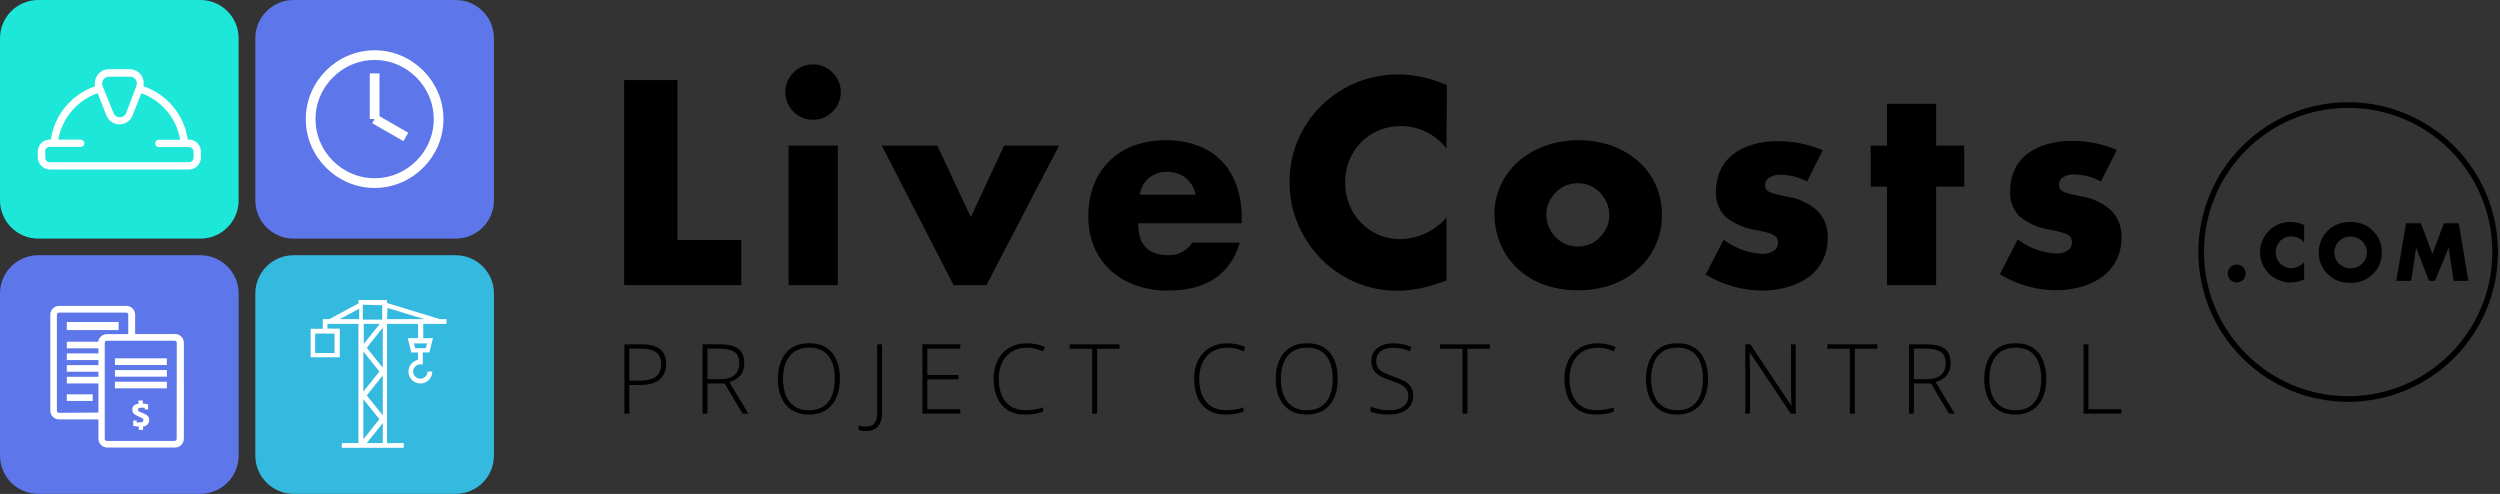 <?xml version="1.0" encoding="UTF-8" standalone="no"?><!DOCTYPE svg PUBLIC "-//W3C//DTD SVG 1.1//EN" "http://www.w3.org/Graphics/SVG/1.1/DTD/svg11.dtd"><svg width="100%" height="100%" viewBox="0 0 1073 212" version="1.1" xmlns="http://www.w3.org/2000/svg" xmlns:xlink="http://www.w3.org/1999/xlink" xml:space="preserve" xmlns:serif="http://www.serif.com/" style="fill-rule:evenodd;clip-rule:evenodd;stroke-linejoin:round;stroke-miterlimit:2;"><rect x="0" y="0" width="1073" height="212" fill="#333333" stroke="none"/><g id="Layer_2"><path d="M290.75,34.375l0,68.625l27.417,0l-0,19.375l-50.292,0l0,-88l22.875,0Z" style="fill-rule:nonzero;"/><path d="M337.042,39.542c-0.004,-1.592 0.322,-3.167 0.958,-4.625c0.607,-1.409 1.469,-2.695 2.542,-3.792c3.403,-3.442 8.595,-4.453 13.041,-2.542c1.414,0.6 2.7,1.462 3.792,2.542c1.073,1.097 1.934,2.383 2.542,3.792c0.636,1.458 0.962,3.033 0.958,4.625c0.004,1.578 -0.322,3.139 -0.958,4.583c-0.594,1.416 -1.458,2.704 -2.542,3.792c-1.101,1.078 -2.385,1.953 -3.792,2.583c-2.961,1.222 -6.289,1.222 -9.25,-0c-1.412,-0.62 -2.698,-1.496 -3.791,-2.583c-1.085,-1.088 -1.948,-2.376 -2.542,-3.792c-0.636,-1.444 -0.963,-3.005 -0.958,-4.583Zm22.541,22.958l0,59.875l-21.125,0l0,-59.875l21.125,0Z" style="fill-rule:nonzero;"/><path d="M402.292,62.5l14.375,30.708l14.291,-30.708l23.584,0l-31.167,59.875l-14.083,0l-30.834,-59.875l23.834,0Z" style="fill-rule:nonzero;"/><path d="M488.5,95.833c0,9.084 4.167,13.667 12.833,13.667c4.167,0.247 8.152,-1.801 10.375,-5.333l20.417,-0c-4.111,13.722 -14.417,20.569 -30.917,20.541c-4.724,0.061 -9.421,-0.715 -13.875,-2.291c-4.003,-1.388 -7.677,-3.586 -10.791,-6.459c-3.011,-2.81 -5.384,-6.235 -6.959,-10.041c-1.684,-4.154 -2.52,-8.602 -2.458,-13.084c-0.059,-4.591 0.732,-9.154 2.333,-13.458c1.467,-3.84 3.741,-7.321 6.667,-10.208c2.968,-2.947 6.535,-5.22 10.458,-6.667c4.421,-1.594 9.094,-2.37 13.792,-2.292c4.657,-0.078 9.29,0.699 13.667,2.292c3.868,1.395 7.372,3.646 10.25,6.583c2.9,2.99 5.093,6.592 6.416,10.542c1.554,4.53 2.315,9.295 2.25,14.083l0,2.125l-44.458,0Zm24.708,-12.25c-0.542,-2.777 -2.011,-5.29 -4.166,-7.125c-2.252,-1.804 -5.074,-2.75 -7.959,-2.666c-2.871,-0.134 -5.696,0.769 -7.958,2.541c-2.156,1.85 -3.552,4.434 -3.917,7.25l24,0Z" style="fill-rule:nonzero;"/><path d="M620.833,63.792c-4.634,-6.126 -11.902,-9.713 -19.583,-9.667c-3.275,-0.035 -6.523,0.603 -9.542,1.875c-2.816,1.154 -5.368,2.869 -7.5,5.042c-2.17,2.197 -3.884,4.803 -5.041,7.666c-1.23,3.03 -1.852,6.272 -1.834,9.542c-0.027,3.325 0.596,6.623 1.834,9.708c2.304,5.761 6.801,10.379 12.5,12.834c2.949,1.253 6.128,1.878 9.333,1.833c7.638,-0.092 14.874,-3.483 19.833,-9.292l0,27.042l-2.333,0.833c-3.183,1.172 -6.458,2.078 -9.792,2.709c-2.965,0.576 -5.979,0.869 -9,0.875c-5.974,0.023 -11.894,-1.139 -17.416,-3.417c-5.481,-2.242 -10.477,-5.525 -14.709,-9.667c-4.311,-4.253 -7.776,-9.287 -10.208,-14.833c-2.623,-5.899 -3.945,-12.294 -3.875,-18.75c-0.062,-6.392 1.231,-12.726 3.792,-18.583c7.464,-16.842 24.286,-27.707 42.708,-27.584c3.473,0.004 6.936,0.367 10.333,1.084c3.648,0.847 7.216,2.004 10.667,3.458l-0.167,27.292Z" style="fill-rule:nonzero;"/><path d="M641.417,91.917c-0.042,-4.317 0.884,-8.588 2.708,-12.5c1.767,-3.826 4.306,-7.245 7.458,-10.042c3.344,-2.921 7.201,-5.195 11.375,-6.708c4.622,-1.669 9.504,-2.502 14.417,-2.459c4.861,-0.069 9.696,0.707 14.292,2.292c4.184,1.498 8.055,3.759 11.416,6.667c3.228,2.795 5.803,6.266 7.542,10.166c1.821,4.089 2.731,8.525 2.667,13c0.056,4.484 -0.883,8.924 -2.75,13c-1.77,3.872 -4.324,7.334 -7.5,10.167c-3.312,2.975 -7.178,5.268 -11.375,6.75c-4.683,1.586 -9.598,2.375 -14.542,2.333c-4.835,0.043 -9.641,-0.746 -14.208,-2.333c-4.166,-1.431 -7.995,-3.7 -11.25,-6.667c-3.165,-2.874 -5.691,-6.38 -7.417,-10.291c-1.877,-4.209 -2.843,-8.767 -2.833,-13.375Zm22.291,0.208c-0.026,1.906 0.357,3.797 1.125,5.542c0.712,1.554 1.701,2.965 2.917,4.166c1.165,1.258 2.586,2.253 4.167,2.917c3.378,1.445 7.205,1.445 10.583,0c1.574,-0.676 2.992,-1.669 4.167,-2.917c1.216,-1.201 2.204,-2.612 2.916,-4.166c0.76,-1.704 1.143,-3.552 1.125,-5.417c0.016,-1.825 -0.368,-3.631 -1.125,-5.292c-0.71,-1.617 -1.697,-3.097 -2.916,-4.375c-1.184,-1.236 -2.6,-2.227 -4.167,-2.916c-3.39,-1.389 -7.194,-1.389 -10.583,-0c-1.574,0.676 -2.993,1.669 -4.167,2.916c-1.203,1.213 -2.189,2.622 -2.917,4.167c-0.768,1.686 -1.153,3.522 -1.125,5.375Z" style="fill-rule:nonzero;"/><path d="M775.583,77.917c-3.508,-1.895 -7.429,-2.896 -11.416,-2.917c-1.651,-0.087 -3.29,0.32 -4.709,1.167c-1.136,0.646 -1.839,1.859 -1.833,3.166c-0.007,0.569 0.092,1.134 0.292,1.667c0.298,0.534 0.748,0.969 1.291,1.25c0.926,0.467 1.905,0.817 2.917,1.042l5.083,1.166c4.893,0.711 9.456,2.891 13.084,6.25c2.861,3.109 4.363,7.238 4.166,11.459c0.046,3.271 -0.667,6.509 -2.083,9.458c-1.384,2.771 -3.379,5.193 -5.833,7.083c-2.714,1.995 -5.762,3.491 -9,4.417c-3.75,1.085 -7.638,1.618 -11.542,1.583c-8.445,-0.097 -16.709,-2.472 -23.917,-6.875l7.709,-14.958c4.818,3.654 10.627,5.775 16.666,6.083c1.691,0.066 3.363,-0.384 4.792,-1.291c1.147,-0.682 1.859,-1.916 1.875,-3.25c0.007,-0.651 -0.091,-1.298 -0.292,-1.917c-0.258,-0.591 -0.695,-1.087 -1.25,-1.417c-0.85,-0.529 -1.778,-0.922 -2.75,-1.166c-1.208,-0.375 -2.75,-0.709 -4.708,-1.125c-5.032,-0.626 -9.785,-2.663 -13.708,-5.875c-2.73,-2.907 -4.147,-6.812 -3.917,-10.792c-0.049,-3.115 0.591,-6.203 1.875,-9.042c1.23,-2.668 3.072,-5.009 5.375,-6.833c2.496,-1.892 5.322,-3.305 8.333,-4.167c3.573,-1.039 7.28,-1.545 11,-1.5c6.611,-0.003 13.156,1.314 19.25,3.875l-6.75,13.459Z" style="fill-rule:nonzero;"/><path d="M831,80.125l0,42.25l-21.083,0l-0,-42.25l-7,0l-0,-17.625l7,0l-0,-17.958l21.083,-0l0,17.958l12.042,0l-0,17.625l-12.042,0Z" style="fill-rule:nonzero;"/><path d="M901.708,77.917c-3.499,-1.933 -7.419,-2.978 -11.416,-3.042c-1.665,-0.095 -3.32,0.312 -4.75,1.167c-1.127,0.65 -1.815,1.865 -1.792,3.166c-0.027,0.571 0.073,1.14 0.292,1.667c0.298,0.534 0.748,0.969 1.291,1.25c0.926,0.467 1.905,0.817 2.917,1.042l5.083,1.166c4.884,0.701 9.437,2.883 13.042,6.25c2.858,3.112 4.358,7.239 4.167,11.459c0.045,3.276 -0.683,6.516 -2.125,9.458c-1.358,2.789 -3.357,5.216 -5.834,7.083c-2.694,2.003 -5.729,3.5 -8.958,4.417c-3.751,1.082 -7.638,1.615 -11.542,1.583c-8.389,-0.122 -16.592,-2.497 -23.75,-6.875l7.667,-14.958c4.822,3.648 10.629,5.767 16.667,6.083c1.679,0.08 3.342,-0.372 4.75,-1.291c1.147,-0.682 1.859,-1.916 1.875,-3.25c0.028,-0.652 -0.071,-1.303 -0.292,-1.917c-0.24,-0.59 -0.664,-1.087 -1.208,-1.417c-0.851,-0.529 -1.779,-0.922 -2.75,-1.166c-1.209,-0.375 -2.792,-0.709 -4.709,-1.125c-5.017,-0.634 -9.755,-2.67 -13.666,-5.875c-2.73,-2.907 -4.147,-6.812 -3.917,-10.792c-0.049,-3.115 0.591,-6.203 1.875,-9.042c1.2,-2.674 3.03,-5.019 5.333,-6.833c2.502,-1.884 5.326,-3.296 8.334,-4.167c3.587,-1.036 7.307,-1.541 11.041,-1.5c6.611,-0.003 13.156,1.314 19.25,3.875l-6.875,13.584Z" style="fill-rule:nonzero;"/><path d="M212,16.417c0,-9.061 -7.356,-16.417 -16.417,-16.417l-69.583,0c-9.061,0 -16.417,7.356 -16.417,16.417l0,69.583c0,9.061 7.356,16.417 16.417,16.417l69.583,-0c9.061,-0 16.417,-7.356 16.417,-16.417l0,-69.583Z" style="fill:#5d76ea;"/><path d="M102.417,16.417c-0,-9.061 -7.356,-16.417 -16.417,-16.417l-69.583,0c-9.061,0 -16.417,7.356 -16.417,16.417l0,69.583c0,9.061 7.356,16.417 16.417,16.417l69.583,-0c9.061,-0 16.417,-7.356 16.417,-16.417l-0,-69.583Z" style="fill:#1de7d8;"/><path d="M102.417,125.958c-0,-9.06 -7.356,-16.416 -16.417,-16.416l-69.583,-0c-9.061,-0 -16.417,7.356 -16.417,16.416l0,69.584c0,9.06 7.356,16.416 16.417,16.416l69.583,0c9.061,0 16.417,-7.356 16.417,-16.416l-0,-69.584Z" style="fill:#5d76ea;"/><path d="M212,125.958c0,-9.06 -7.356,-16.416 -16.417,-16.416l-69.583,-0c-9.061,-0 -16.417,7.356 -16.417,16.416l0,69.584c0,9.06 7.356,16.416 16.417,16.416l69.583,0c9.061,0 16.417,-7.356 16.417,-16.416l0,-69.584Z" style="fill:#34b9df;"/><path d="M188.25,51.125c0,15.063 -12.395,27.458 -27.458,27.458c-15.064,0 -27.459,-12.395 -27.459,-27.458c0,-15.063 12.395,-27.458 27.459,-27.458c15.063,-0 27.458,12.395 27.458,27.458" style="fill:none;fill-rule:nonzero;stroke:#fff;stroke-width:4.17px;"/><path d="M160.792,51.083l-0,-19.583" style="fill:none;fill-rule:nonzero;stroke:#fff;stroke-width:4.17px;"/><path d="M160.792,51.083l13.416,7.709" style="fill:none;fill-rule:nonzero;stroke:#fff;stroke-width:4.17px;"/><path d="M21.333,72.75l59.792,0c0.014,0 0.028,0 0.042,0c2.766,0 5.042,-2.276 5.042,-5.041c-0,-0.014 -0.001,-0.028 -0.001,-0.042l0,-2.667c0,-2.789 -2.294,-5.083 -5.083,-5.083l-0.542,-0c-1.49,-10.591 -8.862,-19.467 -19,-22.875c0.328,-1.629 -0.001,-3.322 -0.916,-4.709c-1.139,-1.635 -3.007,-2.616 -5,-2.625l-8.917,0c-1.993,0.009 -3.861,0.99 -5,2.625c-0.929,1.381 -1.274,3.075 -0.958,4.709c-10.099,3.454 -17.439,12.31 -18.959,22.875l-0.541,-0c-2.789,-0 -5.084,2.294 -5.084,5.083l0,2.667c0.108,2.762 2.362,4.998 5.125,5.083Zm23,-38.583c0.545,-0.795 1.454,-1.265 2.417,-1.25l9.083,-0c0.964,-0.015 1.873,0.455 2.417,1.25c0.531,0.801 0.64,1.812 0.292,2.708l-4.375,11.583c-0.429,1.122 -1.508,1.869 -2.709,1.875c-1.219,0.023 -2.326,-0.731 -2.75,-1.875l-4.708,-11.583c-0.31,-0.906 -0.187,-1.905 0.333,-2.708Zm-25,30.833c0,-0.014 -0,-0.028 -0,-0.042c-0,-1.051 0.865,-1.916 1.917,-1.916c-0,-0 13.375,-0 13.375,-0c0.014,0 0.028,0 0.042,0c0.845,0 1.541,-0.696 1.541,-1.541c0,-0.001 0,-0.001 0,-0.001c0,-0.869 -0.714,-1.583 -1.583,-1.583l-9.625,-0c1.624,-9.196 8.105,-16.826 16.917,-19.917l3.75,9.542c0.905,2.309 3.144,3.837 5.625,3.837c2.48,-0 4.719,-1.528 5.625,-3.837l3.75,-9.542c8.753,3.156 15.14,10.821 16.666,20l-9.416,0c-0.763,0.125 -1.328,0.79 -1.328,1.563c0,0.772 0.565,1.437 1.328,1.562l13.208,0c1.074,0 1.958,0.884 1.958,1.958l0,2.584c0,1.074 -0.884,1.958 -1.958,1.958c0,0 -59.792,0 -59.792,0c-1.052,0 -1.917,-0.865 -1.917,-1.917c0,-0.014 0,-0.027 0.001,-0.041l-0,-2.667l-0.084,-0Z" style="fill:#fff;fill-rule:nonzero;"/><path d="M191.667,139l-0,-2.042l-2.917,0l-22.667,-6.916l0,-1.292l-12.208,0l0,1.458l-12.5,6.75l-2.833,0l-0,4.167l-5.209,0l0,12.208l12.5,0l0,-12.291l-5.291,-0l-0,-2.042l13.291,0l0,51.167l-7.125,-0l0,2.041l26.584,0l-0,-2.041l-7.167,-0l0,-51.167l13.292,0l-0,6.125l-4.417,0l1.542,6.167l2.833,-0l0,3.166c-2.369,0.492 -4.083,2.598 -4.083,5.018c-0,2.812 2.313,5.125 5.125,5.125c2.811,0 5.125,-2.313 5.125,-5.125c-0,-0.006 -0,-0.012 -0,-0.018l-2.042,0c-0,1.692 -1.392,3.084 -3.083,3.084c-1.692,-0 -3.084,-1.392 -3.084,-3.084c0,-1.691 1.392,-3.083 3.084,-3.083l1.041,0l0,-5.125l2.834,0l1.541,-6.125l-4.166,0l-0,-6.125l10,0Zm-48.084,12.5l-8.333,0l0,-8.333l8.333,-0l0,8.333Zm39.125,-2.042l-4.5,0l-0.541,-2.083l5.666,0l-0.625,2.083Zm-18.666,-18.458l-0,6.167l-8.334,-0l0,-6.375l8.334,0.208Zm-18.209,5.958l8.334,-4.458l-0,4.458l-8.334,0Zm17.167,2.042l-6.875,8.583l0,-8.583l6.875,0Zm1.292,39.292l-6.875,-8.584l6.875,-8.583l-0,17.167Zm-8.334,-27.417l6.875,8.583l-6.875,8.584l0,-17.167Zm0,20.458l6.875,8.584l-6.875,8.625l0,-17.209Zm8.334,-13.5l-6.875,-8.583l6.875,-8.625l-0,17.208Zm-6.875,32.334l6.875,-8.584l-0,8.584l-6.875,-0Zm8.916,-58l15.667,4.791l-15.875,0l0.208,-4.791Z" style="fill:#fff;fill-rule:nonzero;"/><rect x="28.667" y="138.208" width="22.25" height="3.458" style="fill:#fff;fill-rule:nonzero;"/><rect x="28.667" y="169.25" width="11.125" height="2.833" style="fill:#fff;fill-rule:nonzero;"/><path d="M75,143.375l-17,0l0,-8.333c-0,-2.058 -1.693,-3.75 -3.75,-3.75l-28.917,-0c-2.057,-0 -3.75,1.692 -3.75,3.75l0,41.208c0,2.057 1.693,3.75 3.75,3.75l16.917,0l0,8.333c0.022,2.049 1.701,3.728 3.75,3.75l29.167,0c2.048,-0.022 3.727,-1.701 3.75,-3.75l-0,-41.25c-0.023,-2.048 -1.702,-3.727 -3.75,-3.75l-0.167,0.042Zm-49.667,33.792c-0.014,0 -0.027,0.001 -0.041,0.001c-0.48,-0 -0.875,-0.395 -0.875,-0.875c-0,-0.001 -0,-41.21 -0,-41.21c-0,-0.503 0.413,-0.916 0.916,-0.916c0,-0 28.834,-0 28.835,-0c0.48,-0 0.875,0.395 0.875,0.875c-0,0.014 -0.001,0.027 -0.001,0.041l-0,8.334l-9.209,-0c-1.857,0.006 -3.437,1.407 -3.666,3.25l-13.5,-0l-0,2.833l13.583,0l0,2.167l-13.583,-0l-0,2.875l13.583,-0l0,2.166l-13.583,0l-0,2.834l13.583,-0l0,2.166l-13.583,0l-0,2.875l13.583,0l0,12.5l-16.917,0.084Zm50.5,11.208c-0.021,0.472 -0.403,0.854 -0.875,0.875l-29.125,0c-0.48,0 -0.875,-0.395 -0.875,-0.875l0,-41.25c0,-0.48 0.395,-0.875 0.875,-0.875l29.167,0c0.48,0 0.875,0.395 0.875,0.875l-0.042,41.25Z" style="fill:#fff;fill-rule:nonzero;"/><path d="M61.417,183l-0,1.5l-1.875,0l-0,-1.417c-0.798,-0.038 -1.592,-0.135 -2.375,-0.291l-0,-2.292l1.458,0l0,0.792l1.375,-0c1.042,-0 1.542,-0.292 1.542,-0.959c-0,-0.666 -0.25,-0.75 -1.084,-1.125l-1.416,-0.666c-1.334,-0.625 -2.25,-1.167 -2.25,-2.709c-0,-1.541 0.916,-2.291 2.625,-2.541l-0,-1.417l1.875,0l-0,1.333c0.772,0.047 1.538,0.159 2.291,0.334l0,2.166l-1.458,0l0,-0.708l-1.375,0c-0.958,0 -1.458,0 -1.458,0.833c-0,0.834 -0,0.667 1.083,1.042l1.292,0.583c1.5,0.667 2.375,1.292 2.375,2.834c0.001,0.028 0.001,0.055 0.001,0.083c-0,1.448 -1.179,2.645 -2.626,2.667l-0,-0.042Z" style="fill:#fff;fill-rule:nonzero;"/><rect x="49.333" y="153.792" width="22.292" height="2.875" style="fill:#fff;fill-rule:nonzero;"/><rect x="49.333" y="158.833" width="22.292" height="2.833" style="fill:#fff;fill-rule:nonzero;"/><rect x="49.333" y="163.833" width="22.292" height="2.833" style="fill:#fff;fill-rule:nonzero;"/><circle cx="1007.83" cy="108.167" r="63.083" style="fill:none;stroke:#000;stroke-width:2.42px;stroke-linejoin:miter;stroke-miterlimit:4;"/><path d="M956.167,117.375c0.001,-1.016 0.406,-1.991 1.125,-2.708c0.358,-0.357 0.783,-0.64 1.25,-0.834c0.948,-0.386 2.01,-0.386 2.958,0c0.456,0.214 0.877,0.495 1.25,0.834c0.672,0.748 1.069,1.704 1.125,2.708c-0.001,0.518 -0.115,1.03 -0.333,1.5c-0.173,0.468 -0.443,0.894 -0.792,1.25c-0.366,0.336 -0.789,0.604 -1.25,0.792c-0.47,0.218 -0.982,0.332 -1.5,0.333c-0.504,-0.006 -1.002,-0.12 -1.458,-0.333c-0.473,-0.163 -0.901,-0.434 -1.25,-0.792c-0.729,-0.728 -1.135,-1.72 -1.125,-2.75Z" style="fill-rule:nonzero;"/><path d="M988.958,104.167c-1.31,-1.732 -3.37,-2.738 -5.541,-2.709c-0.913,-0.007 -1.819,0.162 -2.667,0.5c-0.783,0.349 -1.502,0.828 -2.125,1.417c-0.59,0.63 -1.057,1.365 -1.375,2.167c-0.341,0.861 -0.511,1.781 -0.5,2.708c-0.007,0.926 0.163,1.846 0.5,2.708c0.642,1.627 1.923,2.922 3.542,3.584c0.81,0.37 1.692,0.555 2.583,0.541c2.149,-0.039 4.182,-0.994 5.583,-2.625l0,7.542l-0.666,0.208c-0.894,0.338 -1.814,0.603 -2.75,0.792c-0.838,0.164 -1.689,0.247 -2.542,0.25c-1.69,0.002 -3.362,-0.338 -4.917,-1c-1.551,-0.624 -2.967,-1.544 -4.166,-2.708c-1.2,-1.206 -2.173,-2.618 -2.875,-4.167c-0.68,-1.594 -1.034,-3.309 -1.042,-5.042c-0.016,-1.807 0.353,-3.597 1.083,-5.25c0.665,-1.559 1.627,-2.975 2.834,-4.166c2.448,-2.362 5.723,-3.678 9.125,-3.667c0.981,0.008 1.959,0.12 2.916,0.333c1.027,0.23 2.031,0.55 3,0.959l0,7.625Z" style="fill-rule:nonzero;"/><path d="M995.208,108.333c-0.014,-1.758 0.326,-3.501 1,-5.125c0.652,-1.566 1.616,-2.984 2.834,-4.166c1.186,-1.203 2.603,-2.153 4.166,-2.792c1.767,-0.682 3.648,-1.022 5.542,-1c1.88,-0.022 3.748,0.317 5.5,1c1.563,0.639 2.981,1.589 4.167,2.792c1.232,1.178 2.211,2.596 2.875,4.166c1.333,3.286 1.333,6.965 -0,10.25c-0.657,1.575 -1.636,2.994 -2.875,4.167c-1.194,1.193 -2.61,2.141 -4.167,2.792c-1.752,0.683 -3.62,1.022 -5.5,1c-1.894,0.021 -3.775,-0.318 -5.542,-1c-1.555,-0.655 -2.969,-1.603 -4.166,-2.792c-1.226,-1.175 -2.191,-2.595 -2.834,-4.167c-0.674,-1.623 -1.014,-3.367 -1,-5.125Zm6.709,0c0.002,0.943 0.186,1.877 0.541,2.75c0.362,0.819 0.887,1.556 1.542,2.167c0.643,0.604 1.391,1.084 2.208,1.417c1.715,0.665 3.619,0.665 5.334,-0c0.824,-0.342 1.585,-0.821 2.25,-1.417c0.629,-0.624 1.137,-1.358 1.5,-2.167c0.778,-1.735 0.778,-3.723 -0,-5.458c-0.363,-0.808 -0.871,-1.543 -1.5,-2.167c-2.048,-1.877 -4.997,-2.428 -7.584,-1.416c-0.825,0.316 -1.577,0.798 -2.208,1.416c-0.655,0.611 -1.18,1.348 -1.542,2.167c-0.351,0.86 -0.535,1.779 -0.541,2.708Z" style="fill-rule:nonzero;"/><path d="M1028.5,120.542l4.167,-24.709l6.375,0l4.958,13.167l4.917,-13.167l6.375,0l4.166,24.709l-6.375,-0l-2.125,-14.25l-5.833,14.25l-2.583,-0l-5.542,-14.25l-2.125,14.25l-6.375,-0Z" style="fill-rule:nonzero;"/><path d="M275.3,147.776c3.54,0 6.191,0.678 7.954,2.035c1.764,1.356 2.645,3.465 2.645,6.327c0,1.465 -0.234,2.763 -0.702,3.896c-0.467,1.132 -1.169,2.085 -2.105,2.858c-0.936,0.774 -2.106,1.357 -3.51,1.75c-1.404,0.393 -3.041,0.59 -4.913,0.59l-4.578,0l0,12.289l-2.095,-0l-0,-29.745l7.304,0Zm-0.224,1.851l-4.985,0l0,13.754l4.374,-0c1.926,-0 3.581,-0.221 4.965,-0.662c1.383,-0.44 2.448,-1.183 3.194,-2.227c0.746,-1.045 1.119,-2.469 1.119,-4.273c-0,-2.292 -0.706,-3.964 -2.116,-5.015c-1.411,-1.051 -3.594,-1.577 -6.551,-1.577Z"/><path d="M308.758,147.776c2.36,0 4.33,0.258 5.91,0.773c1.581,0.516 2.771,1.363 3.571,2.543c0.8,1.18 1.2,2.774 1.2,4.781c0,1.506 -0.274,2.798 -0.824,3.876c-0.549,1.078 -1.305,1.963 -2.268,2.655c-0.963,0.692 -2.075,1.221 -3.337,1.587l8.159,13.53l-2.482,-0l-7.67,-12.94l-7.386,0l0,12.94l-2.095,-0l-0,-29.745l7.222,0Zm-0.203,1.851l-4.924,0l0,13.103l5.921,-0c2.428,-0 4.323,-0.584 5.686,-1.75c1.363,-1.166 2.045,-2.842 2.045,-5.025c-0,-2.401 -0.719,-4.056 -2.157,-4.964c-1.437,-0.909 -3.628,-1.364 -6.571,-1.364Z"/><path d="M360.487,162.608c-0,2.265 -0.278,4.333 -0.834,6.205c-0.557,1.872 -1.391,3.486 -2.503,4.842c-1.112,1.356 -2.499,2.407 -4.16,3.153c-1.662,0.746 -3.598,1.119 -5.809,1.119c-2.224,0 -4.171,-0.373 -5.839,-1.119c-1.668,-0.746 -3.055,-1.8 -4.161,-3.163c-1.105,-1.363 -1.936,-2.984 -2.492,-4.863c-0.556,-1.878 -0.834,-3.95 -0.834,-6.215c0,-3.011 0.512,-5.663 1.536,-7.955c1.024,-2.292 2.536,-4.083 4.537,-5.371c2.001,-1.289 4.473,-1.933 7.416,-1.933c2.821,0 5.212,0.614 7.171,1.841c1.96,1.228 3.446,2.984 4.456,5.27c1.011,2.285 1.516,5.015 1.516,8.189Zm-24.435,-0.021c0,2.659 0.4,5.002 1.201,7.029c0.8,2.028 2.027,3.612 3.682,4.751c1.655,1.139 3.744,1.709 6.266,1.709c2.55,0 4.646,-0.563 6.287,-1.689c1.641,-1.125 2.855,-2.699 3.642,-4.72c0.786,-2.021 1.18,-4.374 1.18,-7.059c-0,-4.246 -0.926,-7.542 -2.777,-9.888c-1.852,-2.347 -4.581,-3.52 -8.189,-3.52c-2.537,0 -4.642,0.563 -6.317,1.689c-1.675,1.126 -2.923,2.692 -3.744,4.7c-0.82,2.007 -1.231,4.34 -1.231,6.998Z"/><path d="M371.729,185.007c-0.733,0 -1.364,-0.047 -1.892,-0.142c-0.529,-0.095 -0.97,-0.217 -1.323,-0.366l0,-1.913c0.393,0.15 0.868,0.272 1.424,0.367c0.556,0.095 1.14,0.142 1.75,0.142c1.099,0 2.001,-0.217 2.706,-0.651c0.705,-0.434 1.227,-1.078 1.566,-1.933c0.339,-0.854 0.509,-1.912 0.509,-3.174l0,-29.561l2.096,0l-0,29.521c-0,1.573 -0.248,2.94 -0.743,4.099c-0.495,1.16 -1.244,2.052 -2.248,2.676c-1.004,0.624 -2.286,0.935 -3.845,0.935Z"/><path d="M412.166,177.521l-16.256,-0l-0,-29.745l16.256,0l-0,1.892l-14.161,0l0,11.271l13.367,0l0,1.892l-13.367,0l0,12.797l14.161,0l-0,1.893Z"/><path d="M440.721,149.241c-1.899,-0 -3.594,0.322 -5.086,0.966c-1.492,0.645 -2.754,1.557 -3.784,2.737c-1.031,1.18 -1.818,2.587 -2.36,4.221c-0.543,1.635 -0.814,3.435 -0.814,5.402c-0,2.713 0.427,5.083 1.282,7.11c0.854,2.028 2.139,3.598 3.855,4.71c1.716,1.113 3.855,1.669 6.419,1.669c1.492,-0 2.848,-0.112 4.069,-0.336c1.221,-0.224 2.353,-0.512 3.397,-0.865l0,1.831c-0.99,0.367 -2.105,0.665 -3.346,0.896c-1.241,0.23 -2.682,0.345 -4.324,0.345c-2.97,0 -5.462,-0.637 -7.476,-1.912c-2.015,-1.275 -3.53,-3.065 -4.548,-5.371c-1.017,-2.306 -1.525,-4.998 -1.525,-8.077c-0,-2.211 0.318,-4.242 0.956,-6.093c0.637,-1.852 1.57,-3.459 2.797,-4.822c1.228,-1.363 2.723,-2.421 4.486,-3.174c1.764,-0.753 3.771,-1.129 6.022,-1.129c1.425,-0 2.784,0.139 4.08,0.417c1.295,0.278 2.512,0.681 3.652,1.21l-0.814,1.831c-1.099,-0.542 -2.225,-0.939 -3.377,-1.19c-1.153,-0.251 -2.34,-0.376 -3.561,-0.376Z"/><path d="M470.884,177.521l-2.116,-0l-0,-27.853l-9.644,0l0,-1.892l21.403,0l0,1.892l-9.643,0l-0,27.853Z"/><path d="M526.754,149.241c-1.899,-0 -3.594,0.322 -5.086,0.966c-1.492,0.645 -2.754,1.557 -3.785,2.737c-1.03,1.18 -1.817,2.587 -2.36,4.221c-0.542,1.635 -0.813,3.435 -0.813,5.402c-0,2.713 0.427,5.083 1.281,7.11c0.855,2.028 2.14,3.598 3.856,4.71c1.715,1.113 3.855,1.669 6.419,1.669c1.492,-0 2.848,-0.112 4.069,-0.336c1.22,-0.224 2.353,-0.512 3.397,-0.865l0,1.831c-0.99,0.367 -2.106,0.665 -3.347,0.896c-1.241,0.23 -2.682,0.345 -4.323,0.345c-2.97,0 -5.463,-0.637 -7.477,-1.912c-2.014,-1.275 -3.53,-3.065 -4.547,-5.371c-1.017,-2.306 -1.526,-4.998 -1.526,-8.077c0,-2.211 0.319,-4.242 0.957,-6.093c0.637,-1.852 1.569,-3.459 2.797,-4.822c1.227,-1.363 2.723,-2.421 4.486,-3.174c1.763,-0.753 3.771,-1.129 6.022,-1.129c1.424,-0 2.784,0.139 4.079,0.417c1.296,0.278 2.513,0.681 3.652,1.21l-0.814,1.831c-1.098,-0.542 -2.224,-0.939 -3.377,-1.19c-1.153,-0.251 -2.339,-0.376 -3.56,-0.376Z"/><path d="M574.169,162.608c0,2.265 -0.278,4.333 -0.834,6.205c-0.556,1.872 -1.39,3.486 -2.502,4.842c-1.113,1.356 -2.499,2.407 -4.161,3.153c-1.661,0.746 -3.598,1.119 -5.808,1.119c-2.225,0 -4.171,-0.373 -5.839,-1.119c-1.669,-0.746 -3.056,-1.8 -4.161,-3.163c-1.105,-1.363 -1.936,-2.984 -2.492,-4.863c-0.556,-1.878 -0.834,-3.95 -0.834,-6.215c-0,-3.011 0.512,-5.663 1.536,-7.955c1.024,-2.292 2.536,-4.083 4.537,-5.371c2,-1.289 4.472,-1.933 7.415,-1.933c2.821,0 5.212,0.614 7.172,1.841c1.96,1.228 3.445,2.984 4.455,5.27c1.011,2.285 1.516,5.015 1.516,8.189Zm-24.434,-0.021c-0,2.659 0.4,5.002 1.2,7.029c0.8,2.028 2.028,3.612 3.683,4.751c1.654,1.139 3.743,1.709 6.266,1.709c2.55,0 4.645,-0.563 6.287,-1.689c1.641,-1.125 2.855,-2.699 3.641,-4.72c0.787,-2.021 1.18,-4.374 1.18,-7.059c0,-4.246 -0.925,-7.542 -2.777,-9.888c-1.851,-2.347 -4.581,-3.52 -8.189,-3.52c-2.536,0 -4.642,0.563 -6.317,1.689c-1.675,1.126 -2.923,2.692 -3.743,4.7c-0.821,2.007 -1.231,4.34 -1.231,6.998Z"/><path d="M606.529,169.85c0,1.777 -0.447,3.266 -1.343,4.466c-0.895,1.201 -2.109,2.102 -3.641,2.706c-1.533,0.604 -3.269,0.905 -5.209,0.905c-1.207,0 -2.302,-0.057 -3.285,-0.173c-0.984,-0.115 -1.872,-0.267 -2.666,-0.457c-0.793,-0.19 -1.515,-0.407 -2.166,-0.651l-0,-2.096c1.058,0.407 2.282,0.763 3.672,1.068c1.39,0.305 2.906,0.458 4.547,0.458c1.546,0 2.92,-0.224 4.12,-0.671c1.2,-0.448 2.146,-1.126 2.838,-2.035c0.692,-0.909 1.038,-2.055 1.038,-3.438c-0,-1.221 -0.289,-2.221 -0.865,-3.001c-0.576,-0.78 -1.441,-1.451 -2.594,-2.014c-1.153,-0.563 -2.604,-1.136 -4.354,-1.719c-1.221,-0.421 -2.329,-0.865 -3.326,-1.333c-0.997,-0.468 -1.848,-1.01 -2.554,-1.628c-0.705,-0.617 -1.244,-1.363 -1.617,-2.238c-0.373,-0.874 -0.559,-1.909 -0.559,-3.102c-0,-1.641 0.417,-3.021 1.251,-4.14c0.834,-1.119 1.966,-1.967 3.397,-2.544c1.431,-0.576 3.042,-0.864 4.832,-0.864c1.424,-0 2.777,0.132 4.059,0.397c1.282,0.264 2.52,0.661 3.713,1.19l-0.732,1.81c-1.194,-0.515 -2.387,-0.895 -3.581,-1.139c-1.194,-0.244 -2.374,-0.366 -3.54,-0.366c-1.397,-0 -2.642,0.207 -3.733,0.62c-1.092,0.414 -1.957,1.035 -2.594,1.862c-0.638,0.827 -0.957,1.872 -0.957,3.133c0,1.302 0.295,2.353 0.885,3.154c0.59,0.8 1.431,1.464 2.523,1.993c1.092,0.529 2.384,1.045 3.876,1.547c1.763,0.596 3.282,1.224 4.557,1.882c1.275,0.657 2.262,1.488 2.96,2.492c0.699,1.004 1.048,2.312 1.048,3.926Z"/><path d="M629.815,177.521l-2.116,-0l0,-27.853l-9.643,0l-0,-1.892l21.403,0l-0,1.892l-9.644,0l0,27.853Z"/><path d="M685.685,149.241c-1.899,-0 -3.594,0.322 -5.086,0.966c-1.492,0.645 -2.753,1.557 -3.784,2.737c-1.031,1.18 -1.818,2.587 -2.36,4.221c-0.543,1.635 -0.814,3.435 -0.814,5.402c0,2.713 0.427,5.083 1.282,7.11c0.854,2.028 2.139,3.598 3.855,4.71c1.716,1.113 3.856,1.669 6.419,1.669c1.492,-0 2.848,-0.112 4.069,-0.336c1.221,-0.224 2.353,-0.512 3.398,-0.865l-0,1.831c-0.99,0.367 -2.106,0.665 -3.347,0.896c-1.241,0.23 -2.682,0.345 -4.323,0.345c-2.971,0 -5.463,-0.637 -7.477,-1.912c-2.014,-1.275 -3.53,-3.065 -4.547,-5.371c-1.018,-2.306 -1.526,-4.998 -1.526,-8.077c-0,-2.211 0.319,-4.242 0.956,-6.093c0.637,-1.852 1.57,-3.459 2.797,-4.822c1.228,-1.363 2.723,-2.421 4.487,-3.174c1.763,-0.753 3.77,-1.129 6.022,-1.129c1.424,-0 2.784,0.139 4.079,0.417c1.295,0.278 2.512,0.681 3.652,1.21l-0.814,1.831c-1.099,-0.542 -2.224,-0.939 -3.377,-1.19c-1.153,-0.251 -2.34,-0.376 -3.561,-0.376Z"/><path d="M733.101,162.608c-0,2.265 -0.278,4.333 -0.834,6.205c-0.557,1.872 -1.391,3.486 -2.503,4.842c-1.112,1.356 -2.499,2.407 -4.16,3.153c-1.662,0.746 -3.598,1.119 -5.809,1.119c-2.224,0 -4.171,-0.373 -5.839,-1.119c-1.668,-0.746 -3.055,-1.8 -4.161,-3.163c-1.105,-1.363 -1.936,-2.984 -2.492,-4.863c-0.556,-1.878 -0.834,-3.95 -0.834,-6.215c0,-3.011 0.512,-5.663 1.536,-7.955c1.024,-2.292 2.536,-4.083 4.537,-5.371c2.001,-1.289 4.473,-1.933 7.416,-1.933c2.821,0 5.211,0.614 7.171,1.841c1.96,1.228 3.445,2.984 4.456,5.27c1.01,2.285 1.516,5.015 1.516,8.189Zm-24.435,-0.021c0,2.659 0.4,5.002 1.201,7.029c0.8,2.028 2.027,3.612 3.682,4.751c1.655,1.139 3.744,1.709 6.266,1.709c2.55,0 4.646,-0.563 6.287,-1.689c1.641,-1.125 2.855,-2.699 3.642,-4.72c0.786,-2.021 1.18,-4.374 1.18,-7.059c-0,-4.246 -0.926,-7.542 -2.777,-9.888c-1.852,-2.347 -4.581,-3.52 -8.189,-3.52c-2.537,0 -4.642,0.563 -6.317,1.689c-1.675,1.126 -2.923,2.692 -3.744,4.7c-0.82,2.007 -1.231,4.34 -1.231,6.998Z"/><path d="M770.73,177.521l-2.136,-0l-17.578,-26.307l-0.102,0c0.027,0.733 0.051,1.475 0.071,2.228c0.021,0.753 0.041,1.526 0.061,2.319c0.021,0.794 0.031,1.611 0.031,2.452l-0,19.308l-1.994,-0l-0,-29.745l2.157,0l17.517,26.225l0.101,-0c-0.013,-0.597 -0.03,-1.289 -0.051,-2.075c-0.02,-0.787 -0.04,-1.594 -0.061,-2.421c-0.02,-0.828 -0.03,-1.608 -0.03,-2.34l-0,-19.389l2.014,0l0,29.745Z"/><path d="M796.071,177.521l-2.116,-0l0,-27.853l-9.643,0l-0,-1.892l21.403,0l-0,1.892l-9.644,0l0,27.853Z"/><path d="M826.539,147.776c2.36,0 4.33,0.258 5.91,0.773c1.58,0.516 2.771,1.363 3.571,2.543c0.8,1.18 1.2,2.774 1.2,4.781c0,1.506 -0.275,2.798 -0.824,3.876c-0.549,1.078 -1.305,1.963 -2.268,2.655c-0.963,0.692 -2.076,1.221 -3.337,1.587l8.158,13.53l-2.482,-0l-7.67,-12.94l-7.385,0l0,12.94l-2.096,-0l0,-29.745l7.223,0Zm-0.203,1.851l-4.924,0l0,13.103l5.92,-0c2.428,-0 4.324,-0.584 5.687,-1.75c1.363,-1.166 2.045,-2.842 2.045,-5.025c-0,-2.401 -0.719,-4.056 -2.157,-4.964c-1.438,-0.909 -3.628,-1.364 -6.571,-1.364Z"/><path d="M878.268,162.608c-0,2.265 -0.279,4.333 -0.835,6.205c-0.556,1.872 -1.39,3.486 -2.502,4.842c-1.112,1.356 -2.499,2.407 -4.161,3.153c-1.661,0.746 -3.597,1.119 -5.808,1.119c-2.225,0 -4.171,-0.373 -5.839,-1.119c-1.668,-0.746 -3.055,-1.8 -4.161,-3.163c-1.105,-1.363 -1.936,-2.984 -2.492,-4.863c-0.556,-1.878 -0.834,-3.95 -0.834,-6.215c-0,-3.011 0.512,-5.663 1.536,-7.955c1.024,-2.292 2.536,-4.083 4.537,-5.371c2,-1.289 4.472,-1.933 7.416,-1.933c2.821,0 5.211,0.614 7.171,1.841c1.96,1.228 3.445,2.984 4.456,5.27c1.01,2.285 1.516,5.015 1.516,8.189Zm-24.435,-0.021c0,2.659 0.4,5.002 1.2,7.029c0.801,2.028 2.028,3.612 3.683,4.751c1.655,1.139 3.743,1.709 6.266,1.709c2.55,0 4.646,-0.563 6.287,-1.689c1.641,-1.125 2.855,-2.699 3.642,-4.72c0.786,-2.021 1.18,-4.374 1.18,-7.059c-0,-4.246 -0.926,-7.542 -2.778,-9.888c-1.851,-2.347 -4.581,-3.52 -8.188,-3.52c-2.537,0 -4.642,0.563 -6.318,1.689c-1.675,1.126 -2.922,2.692 -3.743,4.7c-0.821,2.007 -1.231,4.34 -1.231,6.998Z"/><path d="M894.25,177.521l-0,-29.745l2.095,0l0,27.832l14.16,0l0,1.913l-16.255,-0Z"/></g></svg>
